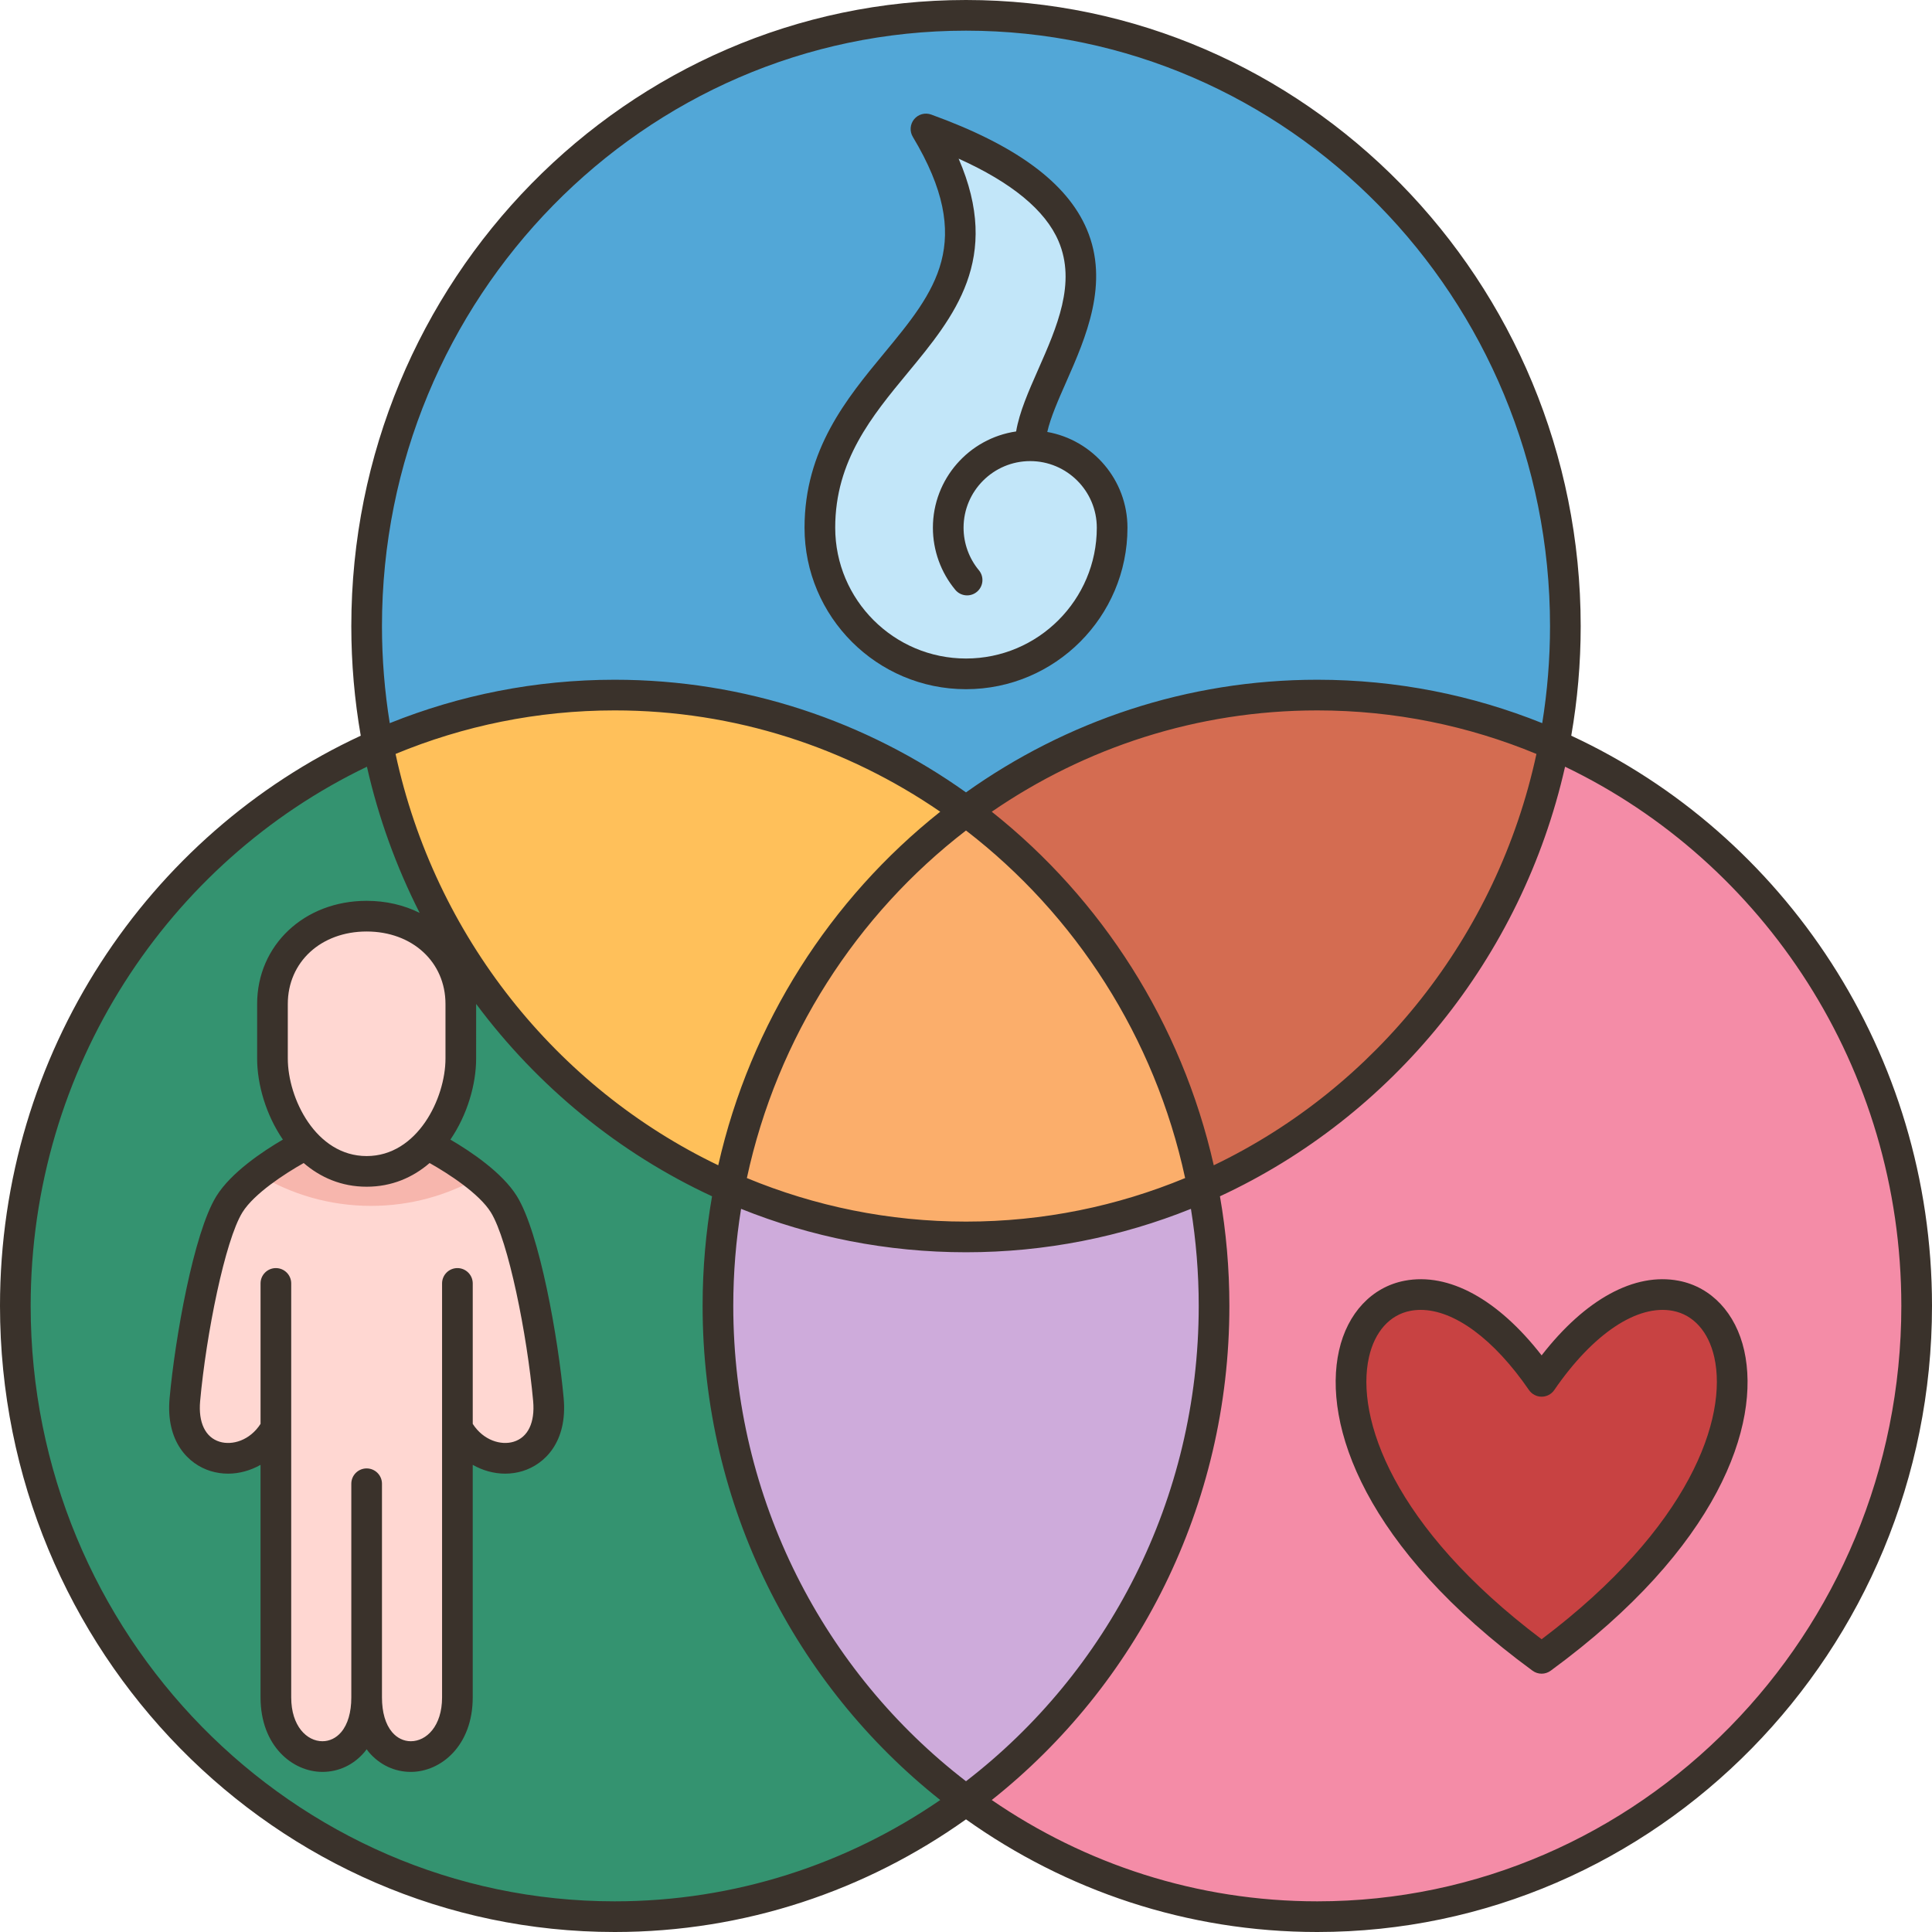 <?xml version="1.0" encoding="UTF-8"?><svg xmlns="http://www.w3.org/2000/svg" xmlns:xlink="http://www.w3.org/1999/xlink" height="504.0" preserveAspectRatio="xMidYMid meet" version="1.0" viewBox="0.0 0.0 504.0 504.0" width="504.0" zoomAndPan="magnify"><g><g><path d="M252,211.55c5.635,45.77-21.332,77.913-61.77,98.21c-69.526-1.068-96.093-51.147-91.64-115.52 c18.95-8.31,44.82-30.431,66.75-30.431C199.57,163.809,226.24,192.53,252,211.55z" fill="#ffc05a"/></g><g><path d="M252,211.55c41.516,14.516,67.016,46.841,61.77,98.21c-18.95,8.31-39.087,32.261-61.027,32.261 S209.18,318.07,190.23,309.76C197.99,269.53,220.6,234.73,252,211.55z" fill="#fbae6b"/></g><g><path d="M405.41,194.24c11.376,82.283-19.924,130.384-91.64,115.52c-7.76-40.23-30.37-75.03-61.77-98.21 c25.76-19.02,53.749-52.337,87.979-52.337C361.909,159.213,386.46,185.93,405.41,194.24z" fill="#d46c51"/></g><g><path d="M313.77,309.76c1.93,9.99,18.549,24.244,18.549,34.814c0,53.12-41.109,96.246-80.319,125.196 c-39.21-28.95-76.571-72.076-76.571-125.196c0-10.57,12.871-24.824,14.801-34.814c18.95,8.31,39.83,12.92,61.77,12.92 S294.82,318.07,313.77,309.76z" fill="#ceabdb"/></g><g><path d="M187.29,340.66c0,53.12,25.5,100.16,64.71,129.11C226.24,488.79,194.58,500,160.35,500 C74,500,4,428.66,4,340.66c0-65.64,38.95-122.02,94.59-146.42c10.04,52.07,44.97,95.05,91.64,115.52 C188.3,319.75,187.29,330.09,187.29,340.66z" fill="#349370"/></g><g><path d="M408.35,163.34c0,10.57-1.01,20.91-2.94,30.9c-18.95-8.31-39.83-12.92-61.76-12.92 c-34.23,0-65.89,11.21-91.65,30.23c-25.76-19.02-57.42-30.23-91.65-30.23c-21.93,0-42.81,4.61-61.76,12.92 c-1.93-9.99-2.94-20.33-2.94-30.9C95.65,75.34,165.65,4,252,4S408.35,75.34,408.35,163.34z" fill="#52a7d7"/></g><g><path d="M405.41,194.24c55.64,24.4,94.59,80.78,94.59,146.42c0,88-70,159.34-156.35,159.34 c-34.23,0-65.89-11.21-91.65-30.23c39.21-28.95,64.71-75.99,64.71-129.11c0-10.57-1.01-20.91-2.94-30.9 C360.44,289.29,395.37,246.31,405.41,194.24z" fill="#f48ca7"/></g><g><path d="M268.74,116.29c11.81,0,21.38,9.57,21.38,21.38c0,21.05-17.07,38.12-38.12,38.12 s-38.12-17.07-38.12-38.12c0-45.44,58.45-52.73,27.68-104.02C312.2,59.19,268.74,95.39,268.74,116.29z" fill="#c2e6f9"/></g><g><path d="M402.16,360.35c40.26-58.58,88.11,7.73,0,72.26C314.05,368.08,361.9,301.77,402.16,360.35z" fill="#c84242"/></g><g><path d="M119.32,372.55v70.26c0,19.84-23.67,21.29-23.67,0c0,21.29-23.68,19.84-23.68,0v-70.26 c-6.78,12.39-25.35,10.36-23.74-7.42c1.61-17.78,6.58-42.84,11.61-50.97c1.71-2.75,4.55-5.43,7.57-7.78 c5.9-4.58,12.47-7.87,12.47-7.87c3.98,4.22,9.28,7.07,15.77,7.07c6.49,0,11.78-2.85,15.76-7.07c0,0,7.32,3.67,13.44,8.65 c2.65,2.15,5.08,4.55,6.6,7c5.03,8.13,10,33.19,11.61,50.97C144.68,382.91,126.1,384.94,119.32,372.55z" fill="#ffd7d2"/></g><g><path d="M120.21,261.92c0,0,0,1.79,0,14.21c0,7.34-3.04,16.29-8.8,22.38c-3.98,4.22-9.27,7.07-15.76,7.07 s-11.79-2.85-15.77-7.07c-5.76-6.09-8.8-15.04-8.8-22.38c0-12.42,0-14.21,0-14.21c0-13.57,11-22.92,24.57-22.92 C109.21,239,120.21,248.35,120.21,261.92z" fill="#ffd7d2"/></g><g><path d="M124.85,307.16c-8.27,4.72-17.85,7.42-28.05,7.42c-10.76,0-20.82-3-29.39-8.2 c5.9-4.58,12.47-7.87,12.47-7.87c3.98,4.22,9.28,7.07,15.77,7.07c6.49,0,11.78-2.85,15.76-7.07 C111.41,298.51,118.73,302.18,124.85,307.16z" fill="#f7b6ad"/></g><g fill="#3a322b"><path d="M409.893,191.924c1.615-9.284,2.462-18.836,2.462-28.585C412.354,73.273,340.42,0,252,0 S91.646,73.273,91.646,163.339c0,9.75,0.846,19.301,2.462,28.585C38.649,217.655,0,274.646,0,340.661 C0,430.727,71.935,504,160.354,504c34.051,0,65.651-10.875,91.646-29.384C277.995,493.125,309.594,504,343.646,504 C432.065,504,504,430.727,504,340.661C504,274.646,465.351,217.655,409.893,191.924z M252,8 c84.009,0,152.354,69.685,152.354,155.339c0,8.617-0.703,17.068-2.033,25.307c-18.181-7.307-37.977-11.323-58.676-11.323 c-34.051,0-65.651,10.875-91.646,29.384c-25.995-18.508-57.594-29.384-91.646-29.384c-20.699,0-40.495,4.016-58.676,11.323 c-1.33-8.239-2.033-16.69-2.033-25.307C99.646,77.685,167.991,8,252,8z M119.322,330.807c-2.209,0-4,1.791-4,4v108 c0,7.503-4.101,11.428-8.151,11.428c-1.857,0-3.594-0.843-4.888-2.374c-1.726-2.042-2.638-5.173-2.638-9.054v-55.742 c0-2.209-1.791-4-4-4s-4,1.791-4,4v55.742c0,3.881-0.912,7.012-2.638,9.054c-1.294,1.531-3.03,2.374-4.889,2.374 c-4.051,0-8.151-3.925-8.151-11.428v-108c0-2.209-1.791-4-4-4s-4,1.791-4,4v36.641c-2.802,4.341-7.387,5.661-10.666,4.66 c-3.744-1.14-5.601-5.01-5.093-10.618c1.576-17.4,6.494-41.896,11.031-49.224c3.028-4.892,11.119-10.126,15.981-12.863 c4.355,3.75,9.844,6.177,16.424,6.177c6.581,0,12.07-2.428,16.426-6.178c4.857,2.731,12.941,7.956,15.979,12.864 c4.537,7.328,9.455,31.823,11.031,49.224c0.508,5.608-1.349,9.479-5.093,10.618c-3.275,0.999-7.863-0.32-10.666-4.661v-36.641 C123.322,332.598,121.531,330.807,119.322,330.807z M116.213,276.132c0,10.401-7.324,25.449-20.567,25.449 s-20.567-15.048-20.567-25.449V261.92c0-10.963,8.649-18.92,20.567-18.92s20.567,7.957,20.567,18.92V276.132z M103.19,196.68 c17.661-7.316,36.957-11.358,57.164-11.358c31.418,0,60.644,9.749,84.926,26.432c-28.617,22.708-49.509,55.064-57.913,92.231 C145.125,283.724,113.436,244.254,103.19,196.68z M252,216.651c28.517,21.962,49.245,53.896,57.165,90.669 c-17.662,7.316-36.958,11.358-57.165,11.358s-39.503-4.042-57.165-11.358C202.755,270.546,223.483,238.613,252,216.651z M258.72,211.755c24.281-16.683,53.507-26.432,84.926-26.432c20.207,0,39.503,4.042,57.164,11.358 c-10.245,47.574-41.935,87.044-84.177,107.305C308.229,266.819,287.337,234.463,258.72,211.755z M160.354,496 C76.346,496,8,426.315,8,340.661c0-62.108,35.939-115.81,87.723-140.647c3.033,13.414,7.696,26.2,13.758,38.135 c-4.053-2.02-8.749-3.149-13.835-3.149c-16.286,0-28.567,11.573-28.567,26.92v14.212c0,6.722,2.287,14.682,6.716,21.152 c-5.176,3.022-13.508,8.555-17.357,14.772c-5.93,9.579-10.783,37.117-12.195,52.712c-1.022,11.286,4.872,17.212,10.73,18.994 c1.487,0.453,3.011,0.671,4.531,0.671c2.927,0,5.839-0.815,8.464-2.299v60.673c0,12.619,8.322,19.428,16.151,19.428 c4.253,0,8.159-1.851,10.999-5.21c0.187-0.221,0.352-0.464,0.527-0.696c0.176,0.232,0.341,0.475,0.527,0.696 c2.84,3.359,6.745,5.21,10.998,5.21c7.83,0,16.151-6.809,16.151-19.428v-60.672c2.625,1.484,5.537,2.298,8.464,2.298 c1.52-0.001,3.044-0.218,4.531-0.671c5.858-1.782,11.753-7.708,10.73-18.994c-1.412-15.595-6.266-43.133-12.195-52.712 c-3.848-6.217-12.18-11.749-17.356-14.771c4.429-6.47,6.716-14.43,6.716-21.153V261.92c0-0.009-0.001-0.018-0.001-0.027 c16.028,21.51,37.156,38.869,61.54,50.183c-1.616,9.284-2.462,18.836-2.462,28.586c0,52.334,24.293,98.993,61.99,128.907 C220.999,486.251,191.773,496,160.354,496z M191.29,340.661c0-8.617,0.703-17.068,2.033-25.307 c18.181,7.307,37.977,11.324,58.677,11.324s40.496-4.017,58.677-11.324c1.33,8.239,2.033,16.69,2.033,25.307 c0,50.605-23.861,95.631-60.71,124.011C215.151,436.292,191.29,391.267,191.29,340.661z M343.646,496 c-31.418,0-60.644-9.749-84.926-26.432c37.698-29.914,61.99-76.573,61.99-128.907c0-9.75-0.846-19.301-2.462-28.586 c44.868-20.818,78.732-62.095,90.029-112.061C460.061,224.852,496,278.553,496,340.661C496,426.315,427.654,496,343.646,496z"/><path d="M455.011,352.304c-2.188-9.751-8.57-16.552-17.072-18.193 c-11.548-2.227-24.394,4.823-35.777,19.465c-11.383-14.641-24.228-21.689-35.777-19.465c-8.502,1.642-14.885,8.442-17.072,18.193 c-4.338,19.331,6.646,51.428,50.486,83.536c0.703,0.516,1.533,0.773,2.363,0.773s1.66-0.258,2.363-0.773 C448.364,403.731,459.349,371.635,455.011,352.304z M402.161,427.63c-38.804-29.252-48.583-57.801-45.044-73.574 c1.492-6.648,5.422-11.055,10.783-12.09c0.884-0.171,1.787-0.255,2.71-0.255c8.753,0,19.101,7.59,28.254,20.909 c0.746,1.086,1.979,1.734,3.297,1.734s2.551-0.648,3.297-1.734c10.117-14.724,21.688-22.446,30.964-20.654 c5.361,1.035,9.291,5.441,10.783,12.09C450.744,369.829,440.965,398.378,402.161,427.63z"/><path d="M252,179.79c23.226,0,42.121-18.896,42.121-42.121c0-12.473-9.044-22.873-20.919-24.986 c0.87-3.816,2.857-8.319,4.931-13.018c5.074-11.499,11.389-25.81,5.356-39.915c-5.172-12.094-18.443-21.863-40.572-29.866 c-1.594-0.578-3.373-0.087-4.448,1.22c-1.076,1.307-1.213,3.148-0.342,4.6c16.473,27.455,5.886,40.264-7.519,56.479 c-9.716,11.755-20.729,25.078-20.729,45.486C209.879,160.895,228.774,179.79,252,179.79z M236.775,97.279 c12.124-14.668,24.617-29.784,13.301-55.891c13.871,6.254,22.619,13.468,26.058,21.507c4.665,10.91-0.411,22.414-5.32,33.54 c-2.496,5.657-4.882,11.063-5.738,16.118c-12.262,1.783-21.712,12.366-21.712,25.115c0,5.91,2.076,11.666,5.846,16.205 c1.412,1.699,3.934,1.934,5.633,0.521c1.699-1.411,1.933-3.933,0.521-5.633c-2.579-3.106-4-7.046-4-11.094 c0-9.583,7.796-17.379,17.379-17.379s17.379,7.796,17.379,17.379c0,18.814-15.307,34.121-34.121,34.121 s-34.121-15.307-34.121-34.121C217.879,120.14,227.485,108.518,236.775,97.279z"/></g></g></svg>